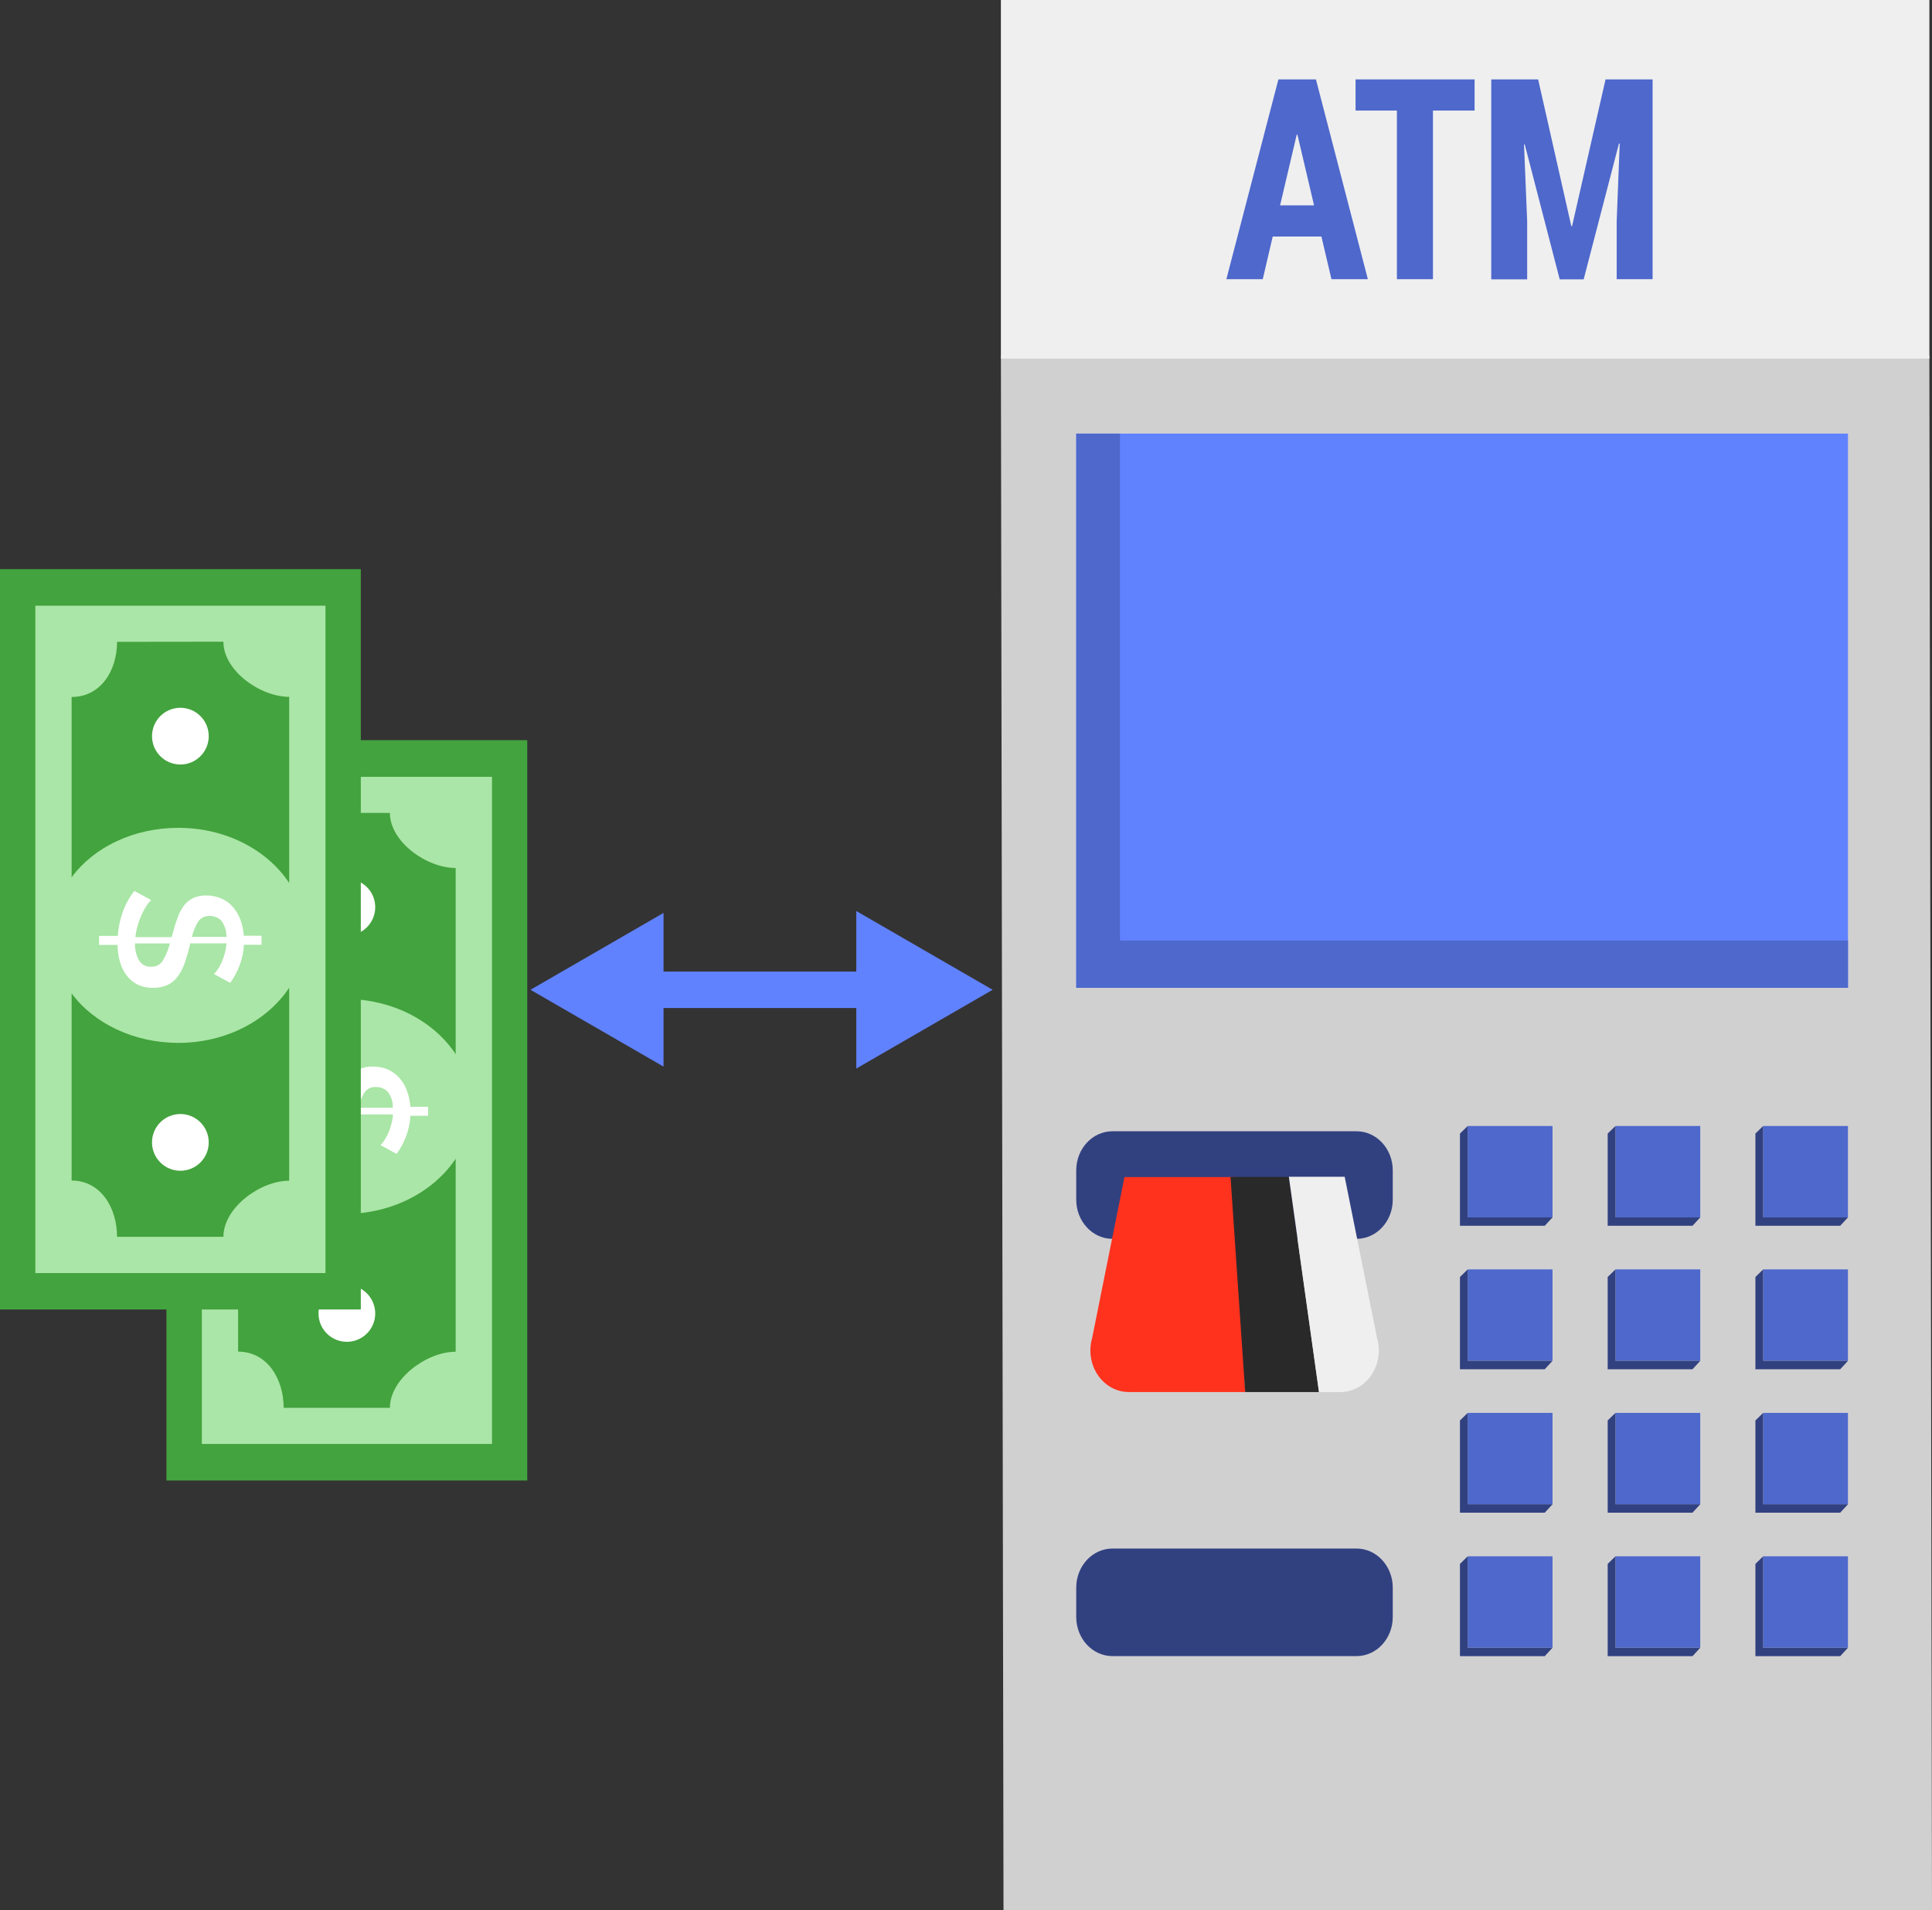 <?xml version="1.0" encoding="UTF-8"?><svg id="a" xmlns="http://www.w3.org/2000/svg" viewBox="0 0 600.41 593.52"><rect x="0" y="0" width="600.41" height="593.52" fill="#333333" stroke="none"/><g><polygon points="311.05 110.41 599.59 110.41 600.41 593.52 311.86 593.52 311.05 110.41" fill="#d1d0d1"/><rect x="311.05" width="288.55" height="111.43" fill="#efefef"/><rect x="456.13" y="349.85" width="26.35" height="28.4" fill="#4e68cc"/><polygon points="482.48 378.25 480.06 380.86 453.71 380.86 453.71 352.2 456.13 349.85 456.13 378.25 482.48 378.25" fill="#314180"/><rect x="502.04" y="349.85" width="26.35" height="28.4" fill="#4e68cc"/><polygon points="528.39 378.25 525.98 380.86 499.62 380.86 499.62 352.2 502.04 349.85 502.04 378.25 528.39 378.25" fill="#314180"/><rect x="547.94" y="349.85" width="26.35" height="28.4" fill="#4e68cc"/><polygon points="574.3 378.25 571.88 380.86 545.53 380.86 545.53 352.2 547.94 349.85 547.94 378.25 574.3 378.25" fill="#314180"/><rect x="456.13" y="394.41" width="26.35" height="28.4" fill="#4e68cc"/><polygon points="482.48 422.82 480.06 425.44 453.71 425.44 453.71 396.77 456.13 394.41 456.13 422.82 482.48 422.82" fill="#314180"/><rect x="502.04" y="394.41" width="26.35" height="28.4" fill="#4e68cc"/><polygon points="528.39 422.82 525.98 425.44 499.62 425.44 499.62 396.77 502.04 394.41 502.04 422.82 528.39 422.82" fill="#314180"/><rect x="547.94" y="394.41" width="26.35" height="28.4" fill="#4e68cc"/><polygon points="574.3 422.82 571.88 425.44 545.53 425.44 545.53 396.77 547.94 394.41 547.94 422.82 574.3 422.82" fill="#314180"/><rect x="456.13" y="438.99" width="26.35" height="28.4" fill="#4e68cc"/><polygon points="482.48 467.39 480.06 470 453.71 470 453.71 441.34 456.13 438.99 456.13 467.39 482.48 467.39" fill="#314180"/><rect x="502.04" y="438.99" width="26.35" height="28.4" fill="#4e68cc"/><polygon points="528.39 467.39 525.98 470 499.62 470 499.62 441.34 502.04 438.99 502.04 467.39 528.39 467.39" fill="#314180"/><rect x="547.94" y="438.99" width="26.35" height="28.4" fill="#4e68cc"/><polygon points="574.3 467.39 571.88 470 545.53 470 545.53 441.34 547.94 438.99 547.94 467.39 574.3 467.39" fill="#314180"/><rect x="456.13" y="483.55" width="26.35" height="28.4" fill="#4e68cc"/><polygon points="482.48 511.96 480.06 514.58 453.71 514.58 453.71 485.91 456.13 483.55 456.13 511.96 482.48 511.96" fill="#314180"/><rect x="502.04" y="483.55" width="26.35" height="28.4" fill="#4e68cc"/><polygon points="528.39 511.96 525.98 514.58 499.62 514.58 499.62 485.91 502.04 483.55 502.04 511.96 528.39 511.96" fill="#314180"/><rect x="547.94" y="483.55" width="26.35" height="28.4" fill="#4e68cc"/><polygon points="574.3 511.96 571.88 514.58 545.53 514.58 545.53 485.91 547.94 483.55 547.94 511.96 574.3 511.96" fill="#314180"/><rect x="334.47" y="134.72" width="239.83" height="172.2" fill="#6182ff"/><polygon points="574.3 292.23 574.3 306.92 334.47 306.92 334.47 134.72 348.06 134.72 348.06 292.23 574.3 292.23" fill="#4e68cc"/><path d="M345.71,351.49h75.87c6.21,0,11.25,5.45,11.25,12.16v9.1c0,6.72-5.04,12.16-11.25,12.16h-75.87c-6.21,0-11.25-5.45-11.25-12.16v-9.1c0-6.72,5.04-12.16,11.25-12.16Z" fill="#314180"/><path d="M386.96,432.52h-36.15c-6.6,0-11.95-5.78-11.95-12.92,0-1.33,.19-2.66,.56-3.92l10.03-49.96h34.83l2.67,66.8Z" fill="#ff321d"/><polygon points="409.89 432.52 386.96 432.52 382.41 365.67 400.5 365.67 409.89 432.52" fill="#2a292a"/><path d="M416.48,432.52h-6.56l-9.37-66.89h17.34l10.04,50.01c2.02,6.8-1.44,14.08-7.73,16.27-1.2,.42-2.45,.63-3.71,.62Z" fill="#efefef"/><path d="M345.71,481.14h75.87c6.21,0,11.25,5.45,11.25,12.16v9.1c0,6.72-5.04,12.16-11.25,12.16h-75.87c-6.21,0-11.25-5.45-11.25-12.16v-9.1c0-6.72,5.04-12.16,11.25-12.16Z" fill="#314180"/><path d="M410.66,73.49h-15.14l-3.09,13.26h-11.31l16.17-62.08h11.67l16.13,62.08h-11.31l-3.12-13.26Zm-12.85-9.68h10.56l-5.16-21.96h-.23l-5.17,21.96Z" fill="#4e68cc"/><path d="M458.26,34.35h-12.94v52.4h-11.2V34.35h-12.85v-9.68h36.99v9.68Z" fill="#4e68cc"/><path d="M478.01,24.67l10.31,45.61h.23l10.41-45.61h14.62v62.08h-11.16v-17.99l.94-24.13-.23-.05-10.97,42.21h-7.45l-10.86-41.91h-.23l.98,23.88v18.03h-11.16V24.67h14.55Z" fill="#4e68cc"/></g><g><rect x="51.73" y="229.97" width="112.13" height="230.03" fill="#43a33e"/><path d="M152.89,241.36H62.73v207.29h90.17V241.36Zm-78.89,178.6v-58.18c6.76,9.23,19.23,15.39,33.16,15.39,14.82,0,27.69-7,34.45-17.15v59.97c-9.01,0-20.44,8.4-20.44,17.43h-33.02c0-9.04-5.14-17.46-14.15-17.46Zm47.17-167.4c0,9.01,11.43,17.13,20.44,17.13v57.84c-6.76-10.23-19.59-17.15-34.45-17.15-13.99,0-26.4,6.13-33.16,15.39v-56.07c9.01,0,14.12-8.12,14.12-17.13h33.05Z" fill="#aae6a7"/><path d="M118.25,355.75c.45-.42,.84-.89,1.18-1.4,.45-.71,.85-1.45,1.2-2.21,.4-.91,.73-1.84,.98-2.8,.27-1.01,.45-2.04,.52-3.08h-11.29l-.21,1.04c-.43,1.8-.96,3.57-1.58,5.32-.51,1.43-1.23,2.78-2.13,4-.82,1.08-1.88,1.95-3.09,2.55-1.39,.63-2.91,.94-4.44,.9-1.7,.05-3.4-.31-4.94-1.04-1.33-.66-2.5-1.62-3.4-2.8-.93-1.26-1.63-2.69-2.06-4.2-.46-1.7-.71-3.45-.73-5.21h-5.71v-2.8h5.83c.17-2.55,.69-5.07,1.55-7.47,.84-2.34,2.04-4.53,3.57-6.49l5.23,2.8c-.53,.52-1,1.1-1.4,1.74-.54,.85-1,1.75-1.4,2.67-.5,1.09-.92,2.21-1.26,3.36-.37,1.24-.62,2.51-.77,3.79h11.29c0-.22,.14-.45,.2-.69s.11-.46,.18-.67c.41-1.74,.91-3.46,1.51-5.15,.47-1.32,1.16-2.55,2.04-3.64,.76-.92,1.71-1.66,2.8-2.15,1.23-.52,2.56-.78,3.9-.74,1.63-.03,3.24,.29,4.74,.92,1.36,.62,2.58,1.51,3.57,2.63,1.02,1.16,1.81,2.5,2.34,3.95,.59,1.61,.95,3.29,1.06,5h5.51v2.8h-5.5c-.11,2.24-.59,4.45-1.4,6.55-.73,1.88-1.7,3.66-2.88,5.29l-5.04-2.76Zm-1.4-17.99c-1.36-.12-2.68,.47-3.51,1.55-.94,1.5-1.62,3.15-2.01,4.88h10.75c.05-1.75-.47-3.47-1.5-4.88-.95-1.05-2.32-1.62-3.74-1.55h.01Zm-18.12,15.76c1.46,.08,2.85-.65,3.62-1.9,.98-1.65,1.73-3.44,2.21-5.3h-10.82c-.08,1.88,.38,3.74,1.32,5.37,.82,1.21,2.21,1.9,3.67,1.83Z" fill="#fff"/><path d="M107.81,399.28c-4.87,0-8.82,3.93-8.83,8.8,0,4.87,3.93,8.82,8.8,8.83,4.87,0,8.82-3.93,8.83-8.8h0c0-4.87-3.93-8.82-8.79-8.83h-.01Z" fill="#fff"/><path d="M107.81,290.68c-4.87,0-8.82-3.93-8.83-8.8,0-4.87,3.93-8.82,8.8-8.83,4.87,0,8.82,3.93,8.83,8.8h0c0,4.87-3.93,8.82-8.79,8.83h-.01Z" fill="#fff"/><rect y="176.83" width="112.13" height="230.03" fill="#43a33e"/><path d="M101.15,188.19H10.98v207.36H101.15V188.19ZM22.26,366.81v-58.17c6.76,9.22,19.23,15.39,33.16,15.39,14.82,0,27.69-6.93,34.45-17.14v59.96c-9.01,0-20.44,8.4-20.44,17.43H36.38c0-9.05-5.11-17.48-14.12-17.48Zm47.17-167.43c0,9.01,11.43,17.13,20.44,17.13v57.84c-6.76-10.23-19.59-17.14-34.45-17.14-13.99,0-26.4,6.11-33.16,15.39v-56.05c9.01,0,14.12-8.12,14.12-17.13l33.05-.04Z" fill="#aae6a7"/><path d="M66.5,302.6c.45-.42,.84-.89,1.18-1.4,.46-.71,.86-1.44,1.2-2.21,.4-.91,.73-1.84,.98-2.8,.27-1.01,.45-2.04,.52-3.08h-11.29l-.21,1.04c-.43,1.8-.96,3.58-1.58,5.32-.51,1.43-1.23,2.79-2.13,4.02-.82,1.07-1.87,1.94-3.08,2.53-1.39,.64-2.92,.94-4.45,.9-1.7,.05-3.4-.31-4.94-1.04-1.34-.68-2.51-1.66-3.4-2.87-.93-1.26-1.63-2.68-2.04-4.2-.47-1.7-.72-3.45-.74-5.22h-5.74v-2.8h5.83c.17-2.55,.69-5.07,1.55-7.47,.84-2.34,2.05-4.53,3.57-6.49l5.23,2.8c-.53,.53-1,1.11-1.4,1.75-.57,.85-1.06,1.74-1.47,2.67-.5,1.08-.92,2.2-1.26,3.34-.37,1.24-.62,2.51-.76,3.79h11.28c0-.21,.14-.45,.2-.69s.11-.46,.18-.67c.44-1.73,.98-3.43,1.61-5.09,.47-1.3,1.15-2.52,2.01-3.61,.76-.91,1.72-1.65,2.8-2.15,1.23-.52,2.56-.78,3.9-.74,1.63-.03,3.25,.29,4.74,.94,1.37,.6,2.59,1.49,3.57,2.62,1.02,1.16,1.82,2.5,2.35,3.95,.58,1.61,.94,3.29,1.06,5h5.5v2.8h-5.46c-.12,2.24-.59,4.45-1.4,6.55-.73,1.88-1.7,3.66-2.88,5.29l-5.05-2.76Zm-1.4-17.99c-1.35-.08-2.64,.53-3.44,1.61-.94,1.5-1.62,3.15-2.01,4.88h10.73c.05-1.78-.5-3.53-1.55-4.97-.96-1.04-2.33-1.6-3.74-1.53h.01Zm-18.12,15.77c1.47,.07,2.86-.67,3.62-1.92,.99-1.66,1.73-3.46,2.21-5.33h-10.84c-.09,1.88,.36,3.74,1.3,5.37,.81,1.25,2.22,1.97,3.71,1.87Z" fill="#fff"/><path d="M56.07,346.13c-4.87,0-8.82,3.93-8.83,8.8,0,4.87,3.93,8.82,8.8,8.83,4.87,0,8.82-3.93,8.83-8.8h0c0-4.87-3.93-8.82-8.79-8.83h-.01Z" fill="#fff"/><path d="M56.07,237.54c-4.87,0-8.82-3.93-8.83-8.8,0-4.87,3.93-8.82,8.8-8.83,4.87,0,8.82,3.93,8.83,8.8h0c0,4.87-3.93,8.82-8.79,8.83h-.01Z" fill="#fff"/></g><line x1="189.26" y1="307.53" x2="271.06" y2="307.53" fill="none" stroke="#6182ff" stroke-miterlimit="10" stroke-width="11.33"/><polygon points="206.21 331.4 164.86 307.53 206.21 283.65 206.21 331.4" fill="#6182ff"/><polygon points="266.11 332 308.48 307.53 266.11 283.06 266.11 332" fill="#6182ff"/></svg>